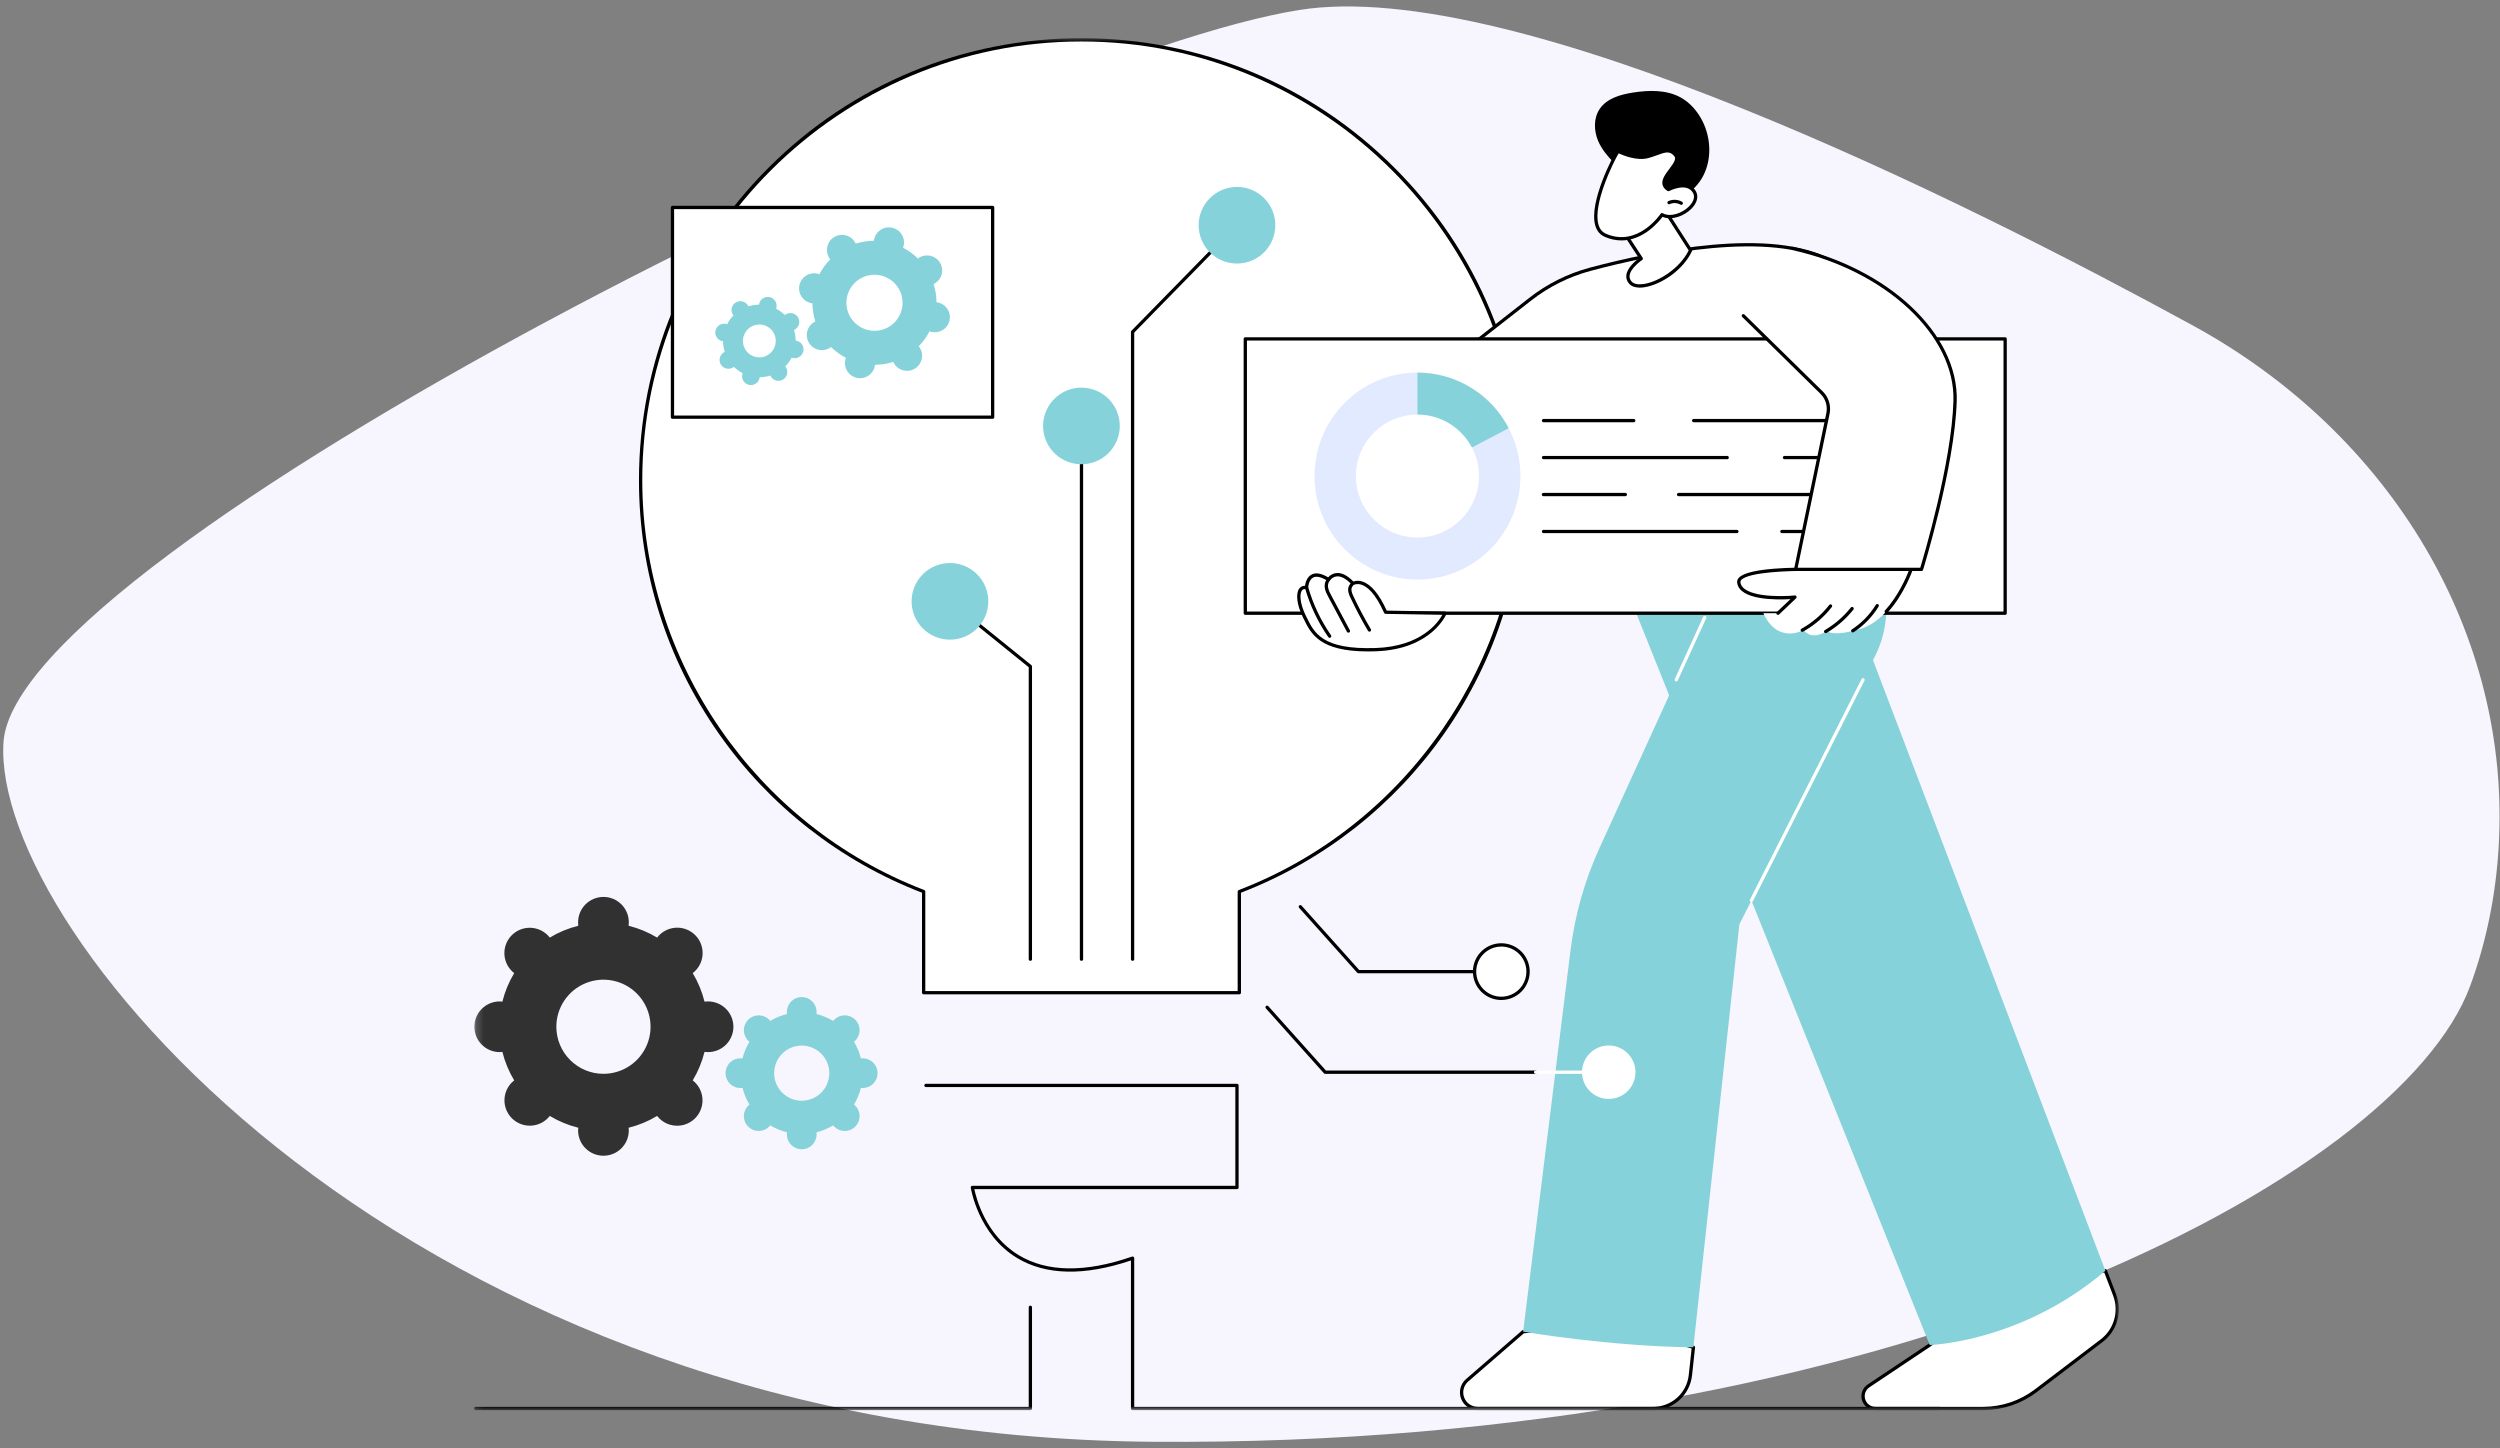 <svg width="328" height="190" viewBox="0 0 328 190" fill="none" xmlns="http://www.w3.org/2000/svg">
<rect x="0" y="0" width="328" height="190" fill="#808080" stroke="none"/>
<path d="M327.826 111.067C329.47 83.244 313.776 56.954 287.716 42.713C258.174 26.564 198.808 -3.221 170.454 1.311C131.837 7.481 2.136 72.286 0.459 97.357C-1.218 122.428 53.766 188.388 151.145 189.16C248.525 189.932 314.845 154.444 324.08 129.374C326.224 123.553 327.458 117.374 327.83 111.072L327.826 111.067Z" fill="#F7F5FD"/>
<mask id="mask0_17_142" style="mask-type:luminance" maskUnits="userSpaceOnUse" x="62" y="5" width="216" height="181">
<path d="M278 5.01H62.179V185.01H278V5.01Z" fill="white"/>
</mask>
<g mask="url(#mask0_17_142)">
<path d="M199.732 63.015C199.732 31.099 173.84 5.226 141.891 5.226C109.942 5.226 84.05 31.095 84.05 63.015C84.05 87.638 99.471 108.654 121.184 116.974V130.24H162.598V116.974C184.312 108.65 199.732 87.638 199.732 63.015Z" fill="white"/>
<path d="M162.598 130.455H121.184C121.127 130.455 121.072 130.432 121.031 130.392C120.991 130.351 120.968 130.297 120.967 130.24V117.122C110.194 112.967 100.907 105.693 94.297 96.231C87.452 86.465 83.833 74.979 83.833 63.015C83.833 47.521 89.873 32.955 100.838 21.999C111.804 11.042 126.383 5.01 141.891 5.01C157.399 5.01 171.978 11.043 182.944 21.999C193.911 32.954 199.951 47.521 199.951 63.015C199.951 74.979 196.333 86.465 189.487 96.231C182.878 105.693 173.591 112.968 162.817 117.122V130.24C162.817 130.268 162.811 130.297 162.8 130.323C162.789 130.349 162.773 130.373 162.753 130.393C162.732 130.413 162.708 130.429 162.681 130.439C162.654 130.45 162.626 130.455 162.598 130.455ZM121.4 130.026H162.381V116.974C162.382 116.931 162.396 116.889 162.42 116.854C162.445 116.819 162.48 116.792 162.52 116.777C184.647 108.294 199.515 86.691 199.515 63.02C199.515 31.272 173.666 5.442 141.891 5.442C110.116 5.442 84.266 31.272 84.266 63.015C84.266 86.685 99.132 108.289 121.262 116.772C121.302 116.787 121.336 116.814 121.361 116.849C121.386 116.884 121.4 116.926 121.4 116.969V130.026Z" fill="black"/>
<path d="M141.89 126.063C141.833 126.063 141.778 126.04 141.737 126C141.697 125.959 141.674 125.904 141.674 125.847V57.056C141.674 56.999 141.697 56.944 141.737 56.903C141.778 56.862 141.833 56.84 141.89 56.84C141.948 56.84 142.003 56.862 142.043 56.903C142.084 56.944 142.107 56.999 142.107 57.056V125.847C142.107 125.875 142.102 125.903 142.091 125.93C142.08 125.956 142.064 125.98 142.044 126C142.024 126.02 142 126.036 141.973 126.047C141.947 126.058 141.919 126.063 141.89 126.063Z" fill="black"/>
<path d="M146.781 57.039C147.419 54.337 145.744 51.63 143.04 50.993C140.336 50.355 137.627 52.029 136.988 54.73C136.35 57.432 138.025 60.139 140.729 60.777C143.433 61.414 146.142 59.741 146.781 57.039Z" fill="#86D2DA"/>
<path d="M135.185 126.063C135.128 126.063 135.072 126.04 135.032 126C134.991 125.959 134.968 125.904 134.968 125.847V87.541L124.493 79.082C124.47 79.065 124.45 79.043 124.435 79.018C124.42 78.993 124.41 78.965 124.406 78.936C124.402 78.907 124.405 78.877 124.413 78.849C124.421 78.821 124.434 78.794 124.453 78.772C124.471 78.749 124.494 78.73 124.52 78.716C124.545 78.702 124.574 78.694 124.603 78.692C124.632 78.689 124.662 78.693 124.69 78.702C124.718 78.711 124.743 78.726 124.765 78.746L135.321 87.272C135.346 87.292 135.366 87.318 135.38 87.347C135.394 87.376 135.401 87.408 135.401 87.44V125.849C135.401 125.877 135.396 125.905 135.385 125.931C135.374 125.957 135.358 125.981 135.338 126.001C135.318 126.021 135.294 126.036 135.268 126.047C135.241 126.058 135.213 126.063 135.185 126.063Z" fill="black"/>
<path d="M148.596 126.063C148.567 126.063 148.539 126.058 148.513 126.047C148.487 126.036 148.462 126.02 148.442 126C148.422 125.98 148.406 125.956 148.396 125.93C148.385 125.903 148.379 125.875 148.379 125.847V43.549C148.379 43.521 148.384 43.493 148.395 43.468C148.406 43.441 148.421 43.418 148.441 43.398L162.137 29.403C162.157 29.381 162.181 29.362 162.207 29.349C162.234 29.337 162.263 29.329 162.293 29.328C162.322 29.327 162.351 29.332 162.379 29.342C162.407 29.353 162.432 29.369 162.453 29.39C162.474 29.411 162.491 29.435 162.502 29.462C162.513 29.49 162.519 29.519 162.518 29.549C162.518 29.578 162.511 29.608 162.499 29.634C162.486 29.661 162.469 29.685 162.447 29.705L148.812 43.637V125.847C148.812 125.904 148.79 125.959 148.749 126C148.709 126.04 148.653 126.063 148.596 126.063Z" fill="black"/>
<path d="M126.092 83.707C128.751 82.903 130.254 80.097 129.448 77.44C128.643 74.783 125.834 73.282 123.175 74.086C120.517 74.891 119.014 77.697 119.819 80.354C120.624 83.01 123.433 84.512 126.092 83.707Z" fill="#86D2DA"/>
<path d="M162.292 34.578C165.071 34.578 167.323 32.327 167.323 29.551C167.323 26.776 165.071 24.525 162.292 24.525C159.514 24.525 157.262 26.776 157.262 29.551C157.262 32.327 159.514 34.578 162.292 34.578Z" fill="#86D2DA"/>
<path d="M276.226 166.724C262.664 168.374 253.178 176.467 253.178 176.467L245.151 181.831C243.82 182.716 244.45 184.794 246.051 184.794H260.202C262.691 184.794 265.112 183.979 267.093 182.473L275.757 175.889C276.645 175.214 277.291 174.269 277.598 173.197C277.905 172.124 277.856 170.981 277.459 169.939L276.226 166.724Z" fill="white"/>
<path d="M260.202 185.01H246.051C245.657 185.01 245.273 184.883 244.957 184.649C244.641 184.415 244.408 184.085 244.294 183.708C244.18 183.332 244.189 182.929 244.322 182.558C244.454 182.188 244.703 181.869 245.03 181.651L253.049 176.294C253.414 175.987 262.925 168.124 276.2 166.509C276.248 166.503 276.297 166.513 276.338 166.538C276.38 166.563 276.411 166.601 276.428 166.647L277.652 169.861C278.06 170.947 278.107 172.136 277.789 173.251C277.469 174.367 276.8 175.351 275.88 176.058L267.219 182.649C265.199 184.177 262.736 185.006 260.202 185.01ZM276.085 166.959C262.831 168.632 253.414 176.551 253.32 176.631L253.3 176.647L245.272 182.011C245.022 182.178 244.832 182.421 244.731 182.704C244.63 182.987 244.623 183.295 244.71 183.582C244.798 183.87 244.975 184.122 245.217 184.301C245.458 184.48 245.751 184.577 246.052 184.577H260.202C262.642 184.572 265.014 183.773 266.958 182.3L275.622 175.716C276.47 175.066 277.086 174.16 277.38 173.133C277.674 172.106 277.629 171.012 277.253 170.012L276.085 166.959Z" fill="black"/>
<path d="M239.765 70.925L214.267 79.439L253.18 176.467C253.18 176.467 265.185 176.131 276.227 166.724L239.765 70.925Z" fill="#86D2DA"/>
<path d="M192.488 181.092C191.011 182.371 191.917 184.793 193.866 184.793H216.895C218.105 184.793 219.272 184.347 220.172 183.54C221.072 182.732 221.643 181.622 221.773 180.42L222.167 176.767C211.132 173.38 199.833 174.719 199.833 174.719L192.488 181.092Z" fill="white"/>
<path d="M216.9 185.01H193.871C193.397 185.01 192.934 184.865 192.543 184.595C192.154 184.325 191.856 183.942 191.69 183.498C191.524 183.054 191.498 182.57 191.615 182.111C191.732 181.652 191.987 181.239 192.346 180.929L199.699 174.555C199.732 174.527 199.773 174.509 199.816 174.504C199.93 174.49 211.287 173.198 222.239 176.56C222.287 176.575 222.328 176.605 222.356 176.647C222.384 176.69 222.396 176.74 222.391 176.79L221.997 180.443C221.862 181.699 221.266 182.86 220.325 183.703C219.384 184.546 218.164 185.012 216.9 185.01ZM199.933 174.927L192.629 181.255C192.338 181.508 192.131 181.844 192.036 182.218C191.94 182.591 191.962 182.985 192.097 183.346C192.232 183.708 192.474 184.019 192.791 184.239C193.108 184.459 193.485 184.577 193.871 184.577H216.9C218.057 184.578 219.174 184.152 220.035 183.38C220.896 182.609 221.44 181.546 221.564 180.397L221.941 176.922C211.559 173.783 200.868 174.827 199.933 174.927Z" fill="black"/>
<path d="M246.018 86.052C247.386 83.344 247.802 80.256 247.199 77.283L246.313 72.905L226.229 75.364L209.841 111.285C207.908 115.52 206.633 120.026 206.058 124.646L199.834 174.72C199.834 174.72 211.09 176.647 222.168 176.768L228.206 121.272L246.018 86.052Z" fill="#86D2DA"/>
<path d="M229.787 118.359C229.75 118.359 229.713 118.35 229.68 118.332C229.648 118.314 229.62 118.288 229.6 118.257C229.58 118.225 229.569 118.189 229.567 118.151C229.566 118.114 229.574 118.077 229.59 118.044L244.232 89.095C244.258 89.044 244.303 89.005 244.358 88.987C244.413 88.969 244.472 88.974 244.524 89C244.575 89.027 244.614 89.072 244.632 89.126C244.649 89.181 244.645 89.241 244.619 89.292L229.978 118.24C229.96 118.275 229.933 118.305 229.899 118.326C229.865 118.347 229.827 118.358 229.787 118.359Z" fill="white"/>
<path d="M219.926 89.41C219.896 89.41 219.865 89.403 219.837 89.39C219.811 89.379 219.788 89.362 219.768 89.341C219.749 89.32 219.733 89.296 219.724 89.269C219.714 89.242 219.709 89.214 219.71 89.185C219.711 89.157 219.718 89.129 219.729 89.103L223.459 80.929C223.47 80.902 223.486 80.877 223.506 80.857C223.527 80.836 223.552 80.819 223.579 80.809C223.606 80.797 223.636 80.792 223.665 80.793C223.694 80.793 223.723 80.8 223.75 80.812C223.777 80.824 223.801 80.842 223.82 80.863C223.84 80.885 223.855 80.911 223.865 80.938C223.874 80.966 223.878 80.995 223.876 81.025C223.874 81.054 223.866 81.082 223.853 81.109L220.123 89.283C220.106 89.321 220.078 89.353 220.044 89.376C220.009 89.398 219.968 89.41 219.926 89.41Z" fill="white"/>
<path d="M190.191 47.519L200.738 39.277C203.083 37.441 205.776 36.097 208.654 35.326C216.463 33.241 232.327 29.872 240.285 34.31L243.469 48.204L190.191 47.519Z" fill="white"/>
<path d="M243.471 48.42L190.191 47.731C190.147 47.731 190.103 47.717 190.067 47.69C190.03 47.664 190.003 47.627 189.989 47.585C189.975 47.542 189.974 47.496 189.987 47.454C189.999 47.41 190.025 47.373 190.06 47.345L200.609 39.102C202.976 37.245 205.695 35.888 208.602 35.113C217.084 32.85 232.492 29.709 240.396 34.117C240.422 34.131 240.445 34.151 240.464 34.175C240.482 34.2 240.495 34.228 240.502 34.257L243.685 48.151C243.692 48.183 243.692 48.216 243.685 48.248C243.678 48.279 243.663 48.309 243.643 48.335C243.623 48.36 243.597 48.381 243.568 48.394C243.539 48.409 243.507 48.416 243.474 48.416L243.471 48.42ZM190.81 47.311L243.198 47.983L240.098 34.452C232.301 30.188 217.098 33.296 208.711 35.534C205.86 36.294 203.194 37.625 200.873 39.446L190.81 47.311Z" fill="black"/>
<path d="M263.075 44.463H163.384V80.454H263.075V44.463Z" fill="white"/>
<path d="M263.074 80.669H163.384C163.355 80.67 163.327 80.664 163.301 80.653C163.274 80.642 163.25 80.626 163.23 80.606C163.21 80.586 163.194 80.562 163.183 80.536C163.172 80.51 163.167 80.481 163.167 80.453V44.463C163.167 44.405 163.19 44.35 163.23 44.31C163.271 44.269 163.326 44.247 163.384 44.247H263.074C263.131 44.247 263.186 44.269 263.227 44.31C263.268 44.35 263.29 44.405 263.29 44.463V80.452C263.29 80.481 263.285 80.509 263.274 80.535C263.263 80.562 263.247 80.586 263.227 80.606C263.207 80.626 263.183 80.642 263.157 80.653C263.131 80.664 263.102 80.67 263.074 80.669ZM163.6 80.237H262.86V44.679H163.6V80.237Z" fill="black"/>
<path d="M185.971 62.458V48.879C178.511 48.879 172.464 54.958 172.464 62.458C172.464 69.958 178.511 76.038 185.971 76.038C193.432 76.038 199.479 69.958 199.479 62.458C199.483 60.271 198.958 58.116 197.949 56.176L185.971 62.458Z" fill="white"/>
<path d="M197.946 56.176L185.971 48.879C178.511 48.879 172.464 54.958 172.464 62.458C172.464 69.958 178.511 76.038 185.971 76.038C193.432 76.038 199.479 69.958 199.479 62.458C199.482 60.271 198.955 58.116 197.946 56.176Z" fill="#E2EAFF"/>
<path d="M197.946 56.176C196.811 53.98 195.094 52.138 192.982 50.851C190.87 49.564 188.446 48.882 185.972 48.878V62.458L197.946 56.176Z" fill="#86D2DA"/>
<path d="M185.968 70.524C190.427 70.524 194.041 66.912 194.041 62.458C194.041 58.004 190.427 54.393 185.968 54.393C181.51 54.393 177.895 58.004 177.895 62.458C177.895 66.912 181.51 70.524 185.968 70.524Z" fill="white"/>
<path d="M247.333 55.4H222.211C222.154 55.4 222.099 55.377 222.058 55.337C222.018 55.296 221.995 55.241 221.995 55.184C221.995 55.126 222.018 55.071 222.058 55.031C222.099 54.99 222.154 54.967 222.211 54.967H247.333C247.39 54.967 247.445 54.99 247.486 55.031C247.526 55.071 247.55 55.126 247.55 55.184C247.55 55.241 247.526 55.296 247.486 55.337C247.445 55.377 247.39 55.4 247.333 55.4Z" fill="black"/>
<path d="M214.345 55.4H202.511C202.453 55.4 202.398 55.377 202.357 55.336C202.317 55.296 202.294 55.24 202.294 55.184C202.294 55.126 202.317 55.071 202.357 55.031C202.398 54.989 202.453 54.967 202.511 54.967H214.346C214.404 54.967 214.458 54.989 214.499 55.031C214.54 55.071 214.563 55.126 214.563 55.184C214.563 55.24 214.54 55.296 214.499 55.336C214.458 55.377 214.404 55.4 214.346 55.4H214.345Z" fill="black"/>
<path d="M247.333 60.25H234.125C234.067 60.25 234.013 60.227 233.972 60.187C233.931 60.146 233.908 60.091 233.908 60.034C233.908 59.976 233.931 59.921 233.972 59.881C234.013 59.84 234.067 59.817 234.125 59.817H247.333C247.39 59.817 247.445 59.84 247.486 59.881C247.527 59.921 247.549 59.976 247.549 60.034C247.549 60.091 247.527 60.146 247.486 60.187C247.445 60.227 247.39 60.25 247.333 60.25Z" fill="black"/>
<path d="M226.606 60.25H202.511C202.453 60.25 202.398 60.227 202.357 60.187C202.317 60.146 202.294 60.091 202.294 60.034C202.294 59.976 202.317 59.921 202.357 59.881C202.398 59.84 202.453 59.817 202.511 59.817H226.607C226.664 59.817 226.72 59.84 226.76 59.881C226.801 59.921 226.824 59.976 226.824 60.034C226.824 60.091 226.801 60.146 226.76 60.187C226.72 60.227 226.664 60.25 226.607 60.25H226.606Z" fill="black"/>
<path d="M247.333 65.099H220.244C220.215 65.101 220.185 65.097 220.157 65.087C220.129 65.077 220.103 65.062 220.082 65.041C220.06 65.021 220.043 64.997 220.031 64.969C220.019 64.942 220.013 64.913 220.013 64.883C220.013 64.854 220.019 64.824 220.031 64.797C220.043 64.77 220.06 64.745 220.082 64.725C220.103 64.705 220.129 64.689 220.157 64.679C220.185 64.669 220.215 64.665 220.244 64.667H247.333C247.362 64.665 247.392 64.669 247.42 64.679C247.448 64.689 247.474 64.705 247.495 64.725C247.517 64.745 247.535 64.77 247.546 64.797C247.558 64.824 247.564 64.854 247.564 64.883C247.564 64.913 247.558 64.942 247.546 64.969C247.535 64.997 247.517 65.021 247.495 65.041C247.474 65.062 247.448 65.077 247.42 65.087C247.392 65.097 247.362 65.101 247.333 65.099Z" fill="black"/>
<path d="M213.229 65.099H202.511C202.481 65.101 202.452 65.097 202.424 65.087C202.395 65.077 202.37 65.062 202.348 65.041C202.326 65.021 202.309 64.997 202.297 64.969C202.286 64.942 202.279 64.913 202.279 64.883C202.279 64.854 202.286 64.824 202.297 64.797C202.309 64.77 202.326 64.745 202.348 64.725C202.37 64.705 202.395 64.689 202.424 64.679C202.452 64.669 202.481 64.665 202.511 64.667H213.23C213.259 64.665 213.289 64.669 213.317 64.679C213.345 64.689 213.371 64.705 213.392 64.725C213.414 64.745 213.432 64.77 213.443 64.797C213.455 64.824 213.461 64.854 213.461 64.883C213.461 64.913 213.455 64.942 213.443 64.969C213.432 64.997 213.414 65.021 213.392 65.041C213.371 65.062 213.345 65.077 213.317 65.087C213.289 65.097 213.259 65.101 213.23 65.099H213.229Z" fill="black"/>
<path d="M247.333 69.949H233.788C233.731 69.949 233.675 69.927 233.635 69.886C233.594 69.846 233.571 69.79 233.571 69.733C233.571 69.676 233.594 69.62 233.635 69.58C233.675 69.539 233.731 69.516 233.788 69.516H247.333C247.39 69.516 247.445 69.539 247.486 69.58C247.526 69.62 247.549 69.676 247.549 69.733C247.549 69.79 247.526 69.846 247.486 69.886C247.445 69.927 247.39 69.949 247.333 69.949Z" fill="black"/>
<path d="M227.879 69.95H202.511C202.453 69.95 202.398 69.927 202.357 69.886C202.317 69.846 202.294 69.79 202.294 69.733C202.294 69.676 202.317 69.621 202.357 69.58C202.398 69.539 202.453 69.517 202.511 69.517H227.88C227.937 69.517 227.993 69.539 228.033 69.58C228.074 69.621 228.096 69.676 228.096 69.733C228.096 69.79 228.074 69.846 228.033 69.886C227.993 69.927 227.937 69.95 227.88 69.95H227.879Z" fill="black"/>
<path d="M189.578 80.452C189.578 80.452 187.797 84.997 180.466 85.239C173.134 85.479 172.167 83.008 171.113 80.837C170.058 78.666 170.208 76.828 171.415 77.099C171.415 77.099 171.506 74.252 174.311 76.037C174.311 76.037 175.394 74.296 177.51 76.557C177.51 76.557 179.561 75.293 181.795 80.326L189.578 80.452Z" fill="white"/>
<path d="M179.51 85.469C173.111 85.469 171.998 83.167 171.01 81.124L170.912 80.927C170.139 79.338 169.966 77.835 170.48 77.19C170.567 77.08 170.679 76.992 170.807 76.934C170.935 76.876 171.075 76.849 171.215 76.856C171.27 76.47 171.455 75.713 172.077 75.381C172.626 75.091 173.357 75.215 174.254 75.748C174.531 75.43 174.918 75.229 175.337 75.184C176.026 75.115 176.775 75.489 177.559 76.293C177.936 76.163 178.345 76.163 178.722 76.293C179.867 76.647 180.948 77.932 181.934 80.112L189.581 80.237C189.616 80.238 189.65 80.247 189.681 80.264C189.712 80.281 189.738 80.305 189.757 80.335C189.776 80.363 189.788 80.396 189.793 80.431C189.797 80.465 189.792 80.5 189.78 80.532C189.761 80.579 187.862 85.213 180.472 85.45C180.139 85.469 179.818 85.469 179.51 85.469ZM171.187 77.286C171.117 77.283 171.048 77.297 170.984 77.327C170.921 77.357 170.866 77.402 170.823 77.457C170.48 77.89 170.536 79.157 171.305 80.74L171.404 80.937C172.43 83.058 173.491 85.247 180.461 85.021C186.49 84.824 188.696 81.648 189.237 80.663L181.793 80.541C181.752 80.54 181.711 80.528 181.676 80.505C181.641 80.483 181.613 80.45 181.596 80.412C180.415 77.75 179.313 76.926 178.595 76.704C178.005 76.521 177.627 76.737 177.623 76.739C177.58 76.765 177.53 76.776 177.48 76.769C177.431 76.763 177.385 76.739 177.351 76.703C176.638 75.939 175.959 75.568 175.382 75.621C175.204 75.641 175.032 75.699 174.879 75.791C174.724 75.883 174.592 76.007 174.49 76.155C174.46 76.202 174.411 76.236 174.357 76.248C174.301 76.261 174.243 76.252 174.195 76.223C173.374 75.701 172.718 75.544 172.285 75.77C171.67 76.095 171.631 77.098 171.631 77.109C171.63 77.141 171.622 77.172 171.607 77.2C171.593 77.228 171.572 77.253 171.546 77.272C171.521 77.292 171.493 77.305 171.462 77.313C171.431 77.319 171.398 77.319 171.368 77.313C171.308 77.297 171.248 77.29 171.187 77.289V77.286Z" fill="black"/>
<path d="M179.671 82.876C179.633 82.876 179.596 82.866 179.564 82.848C179.531 82.829 179.503 82.803 179.484 82.77C178.651 81.366 177.877 79.904 177.184 78.426C177.035 78.145 176.933 77.841 176.883 77.527C176.857 77.347 176.873 77.164 176.931 76.992C176.988 76.819 177.086 76.663 177.215 76.536C177.236 76.516 177.261 76.5 177.288 76.49C177.315 76.48 177.344 76.475 177.373 76.476C177.402 76.478 177.43 76.485 177.457 76.497C177.483 76.509 177.506 76.527 177.526 76.549C177.545 76.57 177.56 76.595 177.569 76.623C177.578 76.65 177.582 76.679 177.58 76.708C177.578 76.737 177.57 76.765 177.557 76.791C177.544 76.816 177.526 76.84 177.503 76.858C177.426 76.94 177.369 77.039 177.336 77.147C177.303 77.255 177.295 77.368 177.314 77.48C177.359 77.746 177.447 78.004 177.576 78.242C178.265 79.709 179.03 81.157 179.857 82.549C179.886 82.598 179.894 82.657 179.879 82.713C179.865 82.768 179.83 82.815 179.781 82.844C179.748 82.865 179.709 82.876 179.671 82.876Z" fill="black"/>
<path d="M176.914 83.01C176.873 83.01 176.834 83.001 176.799 82.981C176.765 82.96 176.736 82.931 176.717 82.895L174.279 78.325C174.097 77.982 173.909 77.629 173.829 77.227C173.731 76.748 173.829 76.293 174.09 75.979C174.128 75.937 174.18 75.911 174.235 75.907C174.291 75.903 174.347 75.92 174.39 75.956C174.433 75.992 174.461 76.043 174.467 76.098C174.474 76.154 174.458 76.21 174.424 76.254C174.25 76.465 174.186 76.797 174.255 77.139C174.324 77.482 174.494 77.803 174.661 78.117L177.1 82.687C177.113 82.712 177.122 82.74 177.125 82.768C177.128 82.797 177.125 82.826 177.116 82.853C177.108 82.881 177.095 82.906 177.076 82.928C177.058 82.95 177.036 82.968 177.01 82.982C176.981 82.999 176.948 83.008 176.914 83.01Z" fill="black"/>
<path d="M174.453 83.684C174.418 83.684 174.383 83.676 174.353 83.66C174.321 83.644 174.295 83.621 174.274 83.592C172.904 81.618 171.867 79.432 171.208 77.122C171.2 77.094 171.197 77.066 171.2 77.038C171.204 77.009 171.213 76.982 171.226 76.957C171.24 76.932 171.259 76.91 171.281 76.893C171.303 76.875 171.329 76.862 171.357 76.854C171.412 76.839 171.471 76.846 171.521 76.874C171.571 76.902 171.608 76.948 171.624 77.003C172.271 79.267 173.287 81.41 174.63 83.345C174.663 83.392 174.675 83.45 174.665 83.507C174.655 83.563 174.623 83.613 174.576 83.646C174.54 83.671 174.497 83.684 174.453 83.684Z" fill="black"/>
<path d="M250.741 74.692C250.741 74.692 248.28 81.807 243.471 82.659C243.471 82.659 240.797 83.527 239.651 82.792C239.651 82.792 237.823 84.158 236.615 82.659C236.615 82.659 233.268 84.604 231.349 80.452H233.27L235.5 78.343C235.5 78.343 228.474 79.032 228.128 76.424C227.879 74.556 237.111 74.691 237.111 74.691L250.741 74.692Z" fill="white"/>
<path d="M233.27 80.67C233.241 80.67 233.212 80.664 233.185 80.652C233.158 80.641 233.133 80.624 233.113 80.602C233.094 80.581 233.078 80.557 233.068 80.53C233.058 80.504 233.053 80.475 233.054 80.447C233.055 80.418 233.061 80.391 233.073 80.365C233.085 80.339 233.101 80.316 233.122 80.296L234.91 78.606C233.147 78.71 228.224 78.786 227.914 76.454C227.9 76.338 227.912 76.22 227.949 76.109C227.986 75.997 228.047 75.895 228.127 75.811C229.382 74.401 236.327 74.464 237.115 74.477H250.741C250.776 74.477 250.81 74.485 250.841 74.501C250.871 74.517 250.898 74.539 250.918 74.567C250.938 74.596 250.951 74.628 250.956 74.662C250.961 74.697 250.957 74.731 250.945 74.764C250.9 74.896 249.806 78.019 247.631 80.389C247.591 80.43 247.537 80.456 247.48 80.458C247.422 80.46 247.365 80.439 247.324 80.4C247.281 80.361 247.256 80.307 247.254 80.249C247.252 80.192 247.272 80.135 247.311 80.094C249.05 78.199 250.104 75.737 250.428 74.907H237.111C235.022 74.877 229.402 75.029 228.448 76.097C228.408 76.135 228.378 76.18 228.359 76.232C228.341 76.283 228.334 76.338 228.341 76.392C228.602 78.359 233.581 78.31 235.477 78.124C235.522 78.12 235.567 78.13 235.605 78.153C235.645 78.175 235.675 78.209 235.694 78.25C235.713 78.291 235.719 78.337 235.71 78.382C235.702 78.426 235.679 78.466 235.646 78.497L233.424 80.611C233.383 80.65 233.328 80.671 233.27 80.67Z" fill="black"/>
<path d="M236.456 82.895C236.408 82.895 236.361 82.879 236.323 82.85C236.284 82.821 236.257 82.779 236.245 82.732C236.233 82.686 236.237 82.636 236.256 82.592C236.275 82.548 236.308 82.512 236.351 82.488C237.764 81.708 239.003 80.648 239.993 79.374C240.029 79.329 240.081 79.3 240.138 79.292C240.195 79.285 240.252 79.301 240.298 79.336C240.32 79.353 240.339 79.375 240.353 79.399C240.367 79.424 240.376 79.451 240.38 79.48C240.383 79.508 240.382 79.536 240.374 79.563C240.366 79.591 240.353 79.616 240.336 79.639C239.311 80.96 238.028 82.058 236.564 82.868C236.531 82.886 236.494 82.895 236.456 82.895Z" fill="black"/>
<path d="M239.528 83.067C239.481 83.067 239.434 83.052 239.397 83.023C239.359 82.994 239.332 82.954 239.32 82.908C239.307 82.863 239.31 82.814 239.328 82.771C239.345 82.726 239.377 82.689 239.417 82.665C240.725 81.899 241.88 80.899 242.825 79.714C242.842 79.691 242.864 79.672 242.889 79.657C242.914 79.643 242.942 79.633 242.97 79.629C242.999 79.626 243.028 79.628 243.057 79.635C243.085 79.644 243.11 79.657 243.133 79.675C243.156 79.693 243.175 79.715 243.189 79.741C243.202 79.766 243.211 79.794 243.214 79.823C243.217 79.852 243.213 79.881 243.205 79.909C243.197 79.936 243.182 79.962 243.164 79.984C242.186 81.211 240.991 82.248 239.637 83.042C239.604 83.06 239.566 83.069 239.528 83.067Z" fill="black"/>
<path d="M243.079 82.973C243.034 82.972 242.99 82.957 242.954 82.929C242.918 82.901 242.891 82.863 242.878 82.819C242.865 82.776 242.866 82.729 242.881 82.686C242.896 82.643 242.924 82.606 242.961 82.58C244.237 81.75 245.311 80.647 246.107 79.351C246.122 79.326 246.141 79.305 246.164 79.289C246.187 79.272 246.213 79.26 246.241 79.253C246.269 79.246 246.297 79.245 246.326 79.25C246.354 79.254 246.381 79.264 246.405 79.279C246.429 79.294 246.45 79.313 246.467 79.337C246.484 79.359 246.496 79.386 246.503 79.413C246.51 79.441 246.511 79.469 246.506 79.498C246.502 79.526 246.492 79.553 246.477 79.577C245.647 80.928 244.527 82.078 243.198 82.943C243.162 82.964 243.121 82.975 243.079 82.973Z" fill="black"/>
<path d="M235.59 74.702H252.098C252.098 74.702 256.245 61.348 256.505 52.616C256.766 43.885 247.573 35.314 235.121 32.584L228.722 41.422L238.997 51.508C239.355 51.859 239.619 52.295 239.765 52.774C239.911 53.254 239.934 53.762 239.832 54.253L235.59 74.702Z" fill="white"/>
<path d="M252.099 74.918H235.59C235.558 74.918 235.526 74.911 235.497 74.897C235.468 74.883 235.443 74.863 235.423 74.838C235.403 74.813 235.388 74.784 235.38 74.752C235.373 74.721 235.372 74.689 235.378 74.657L239.612 54.209C239.707 53.754 239.686 53.282 239.551 52.836C239.415 52.391 239.17 51.987 238.837 51.662L228.568 41.576C228.529 41.535 228.507 41.481 228.507 41.425C228.507 41.368 228.53 41.314 228.569 41.274C228.608 41.234 228.662 41.21 228.719 41.209C228.775 41.208 228.83 41.229 228.871 41.267L239.146 51.354C239.531 51.73 239.815 52.197 239.971 52.711C240.128 53.225 240.152 53.771 240.042 54.297L235.857 74.485H251.939C252.395 72.979 256.047 60.715 256.29 52.609C256.547 44.021 247.43 35.503 235.075 32.795C235.048 32.789 235.021 32.778 234.998 32.761C234.975 32.745 234.954 32.724 234.939 32.7C234.924 32.677 234.913 32.65 234.908 32.622C234.903 32.594 234.904 32.565 234.91 32.538C234.916 32.51 234.927 32.483 234.944 32.46C234.96 32.437 234.981 32.417 235.004 32.402C235.028 32.386 235.055 32.376 235.083 32.37C235.111 32.366 235.14 32.366 235.168 32.372C247.719 35.126 256.986 43.829 256.723 52.622C256.464 61.283 252.347 74.632 252.306 74.766C252.292 74.81 252.265 74.848 252.227 74.876C252.19 74.903 252.145 74.918 252.099 74.918Z" fill="black"/>
<path d="M209.674 18.485C209.105 17.14 209.063 15.498 209.884 14.288C210.821 12.906 212.601 12.399 214.252 12.144C216.361 11.815 218.635 11.759 220.503 12.789C221.761 13.482 222.732 14.625 223.373 15.909C224.475 18.118 224.598 20.85 223.472 23.045C222.345 25.241 219.903 26.765 217.439 26.586C215.547 26.446 213.756 25.22 212.929 23.515C212.454 22.532 212.428 22.026 211.649 21.24C210.869 20.454 210.118 19.532 209.674 18.485Z" fill="black"/>
<path d="M212.507 29.593C212.611 29.802 215.335 33.932 215.335 33.932C215.335 33.932 212.658 35.702 213.921 37.095C215.183 38.488 220.183 36.328 221.802 32.839L217.79 26.595L212.507 29.593Z" fill="white"/>
<path d="M215.137 37.739C214.529 37.739 214.054 37.57 213.759 37.241C213.613 37.09 213.502 36.908 213.436 36.709C213.37 36.511 213.349 36.299 213.375 36.091C213.499 35.107 214.6 34.2 215.038 33.877C214.474 33.022 212.409 29.885 212.311 29.689C212.286 29.64 212.281 29.583 212.297 29.53C212.313 29.477 212.35 29.433 212.398 29.405L217.681 26.407C217.729 26.38 217.786 26.372 217.84 26.385C217.894 26.398 217.941 26.432 217.971 26.478L221.983 32.722C222.003 32.753 222.015 32.788 222.017 32.824C222.02 32.86 222.013 32.897 221.997 32.93C220.807 35.494 217.882 37.363 215.741 37.689C215.541 37.721 215.34 37.737 215.137 37.739ZM212.806 29.673C213.2 30.299 214.572 32.384 215.515 33.815C215.546 33.862 215.556 33.919 215.544 33.975C215.533 34.03 215.501 34.078 215.454 34.11C215.439 34.12 213.932 35.131 213.806 36.142C213.788 36.288 213.802 36.437 213.85 36.576C213.897 36.715 213.976 36.842 214.08 36.947C214.366 37.261 214.933 37.371 215.676 37.258C217.631 36.963 220.407 35.198 221.555 32.852L217.715 26.882L212.806 29.673Z" fill="black"/>
<path d="M218.052 28.172C218.052 28.172 215.03 32.768 210.637 30.876C207.212 29.401 211.734 20.647 212.287 19.843C212.287 19.843 214.512 20.971 216.164 20.548C217.816 20.124 218.9 19.184 219.842 20.36C220.784 21.536 216.897 23.63 218.9 24.877C218.9 24.877 221.396 23.559 222.315 25.207C223.234 26.855 219.889 29.184 218.052 28.172Z" fill="white"/>
<path d="M212.743 31.546C211.988 31.541 211.242 31.381 210.551 31.075C209.929 30.807 209.508 30.306 209.3 29.587C208.405 26.48 211.771 20.208 212.108 19.719C212.138 19.676 212.182 19.645 212.233 19.632C212.284 19.619 212.338 19.626 212.385 19.649C212.406 19.66 214.558 20.731 216.111 20.338C216.505 20.231 216.893 20.103 217.274 19.954C218.316 19.567 219.217 19.233 220.011 20.224C220.531 20.873 219.939 21.664 219.365 22.428C218.918 23.024 218.456 23.64 218.546 24.12C218.581 24.308 218.702 24.474 218.915 24.628C219.883 24.155 221.728 23.711 222.504 25.101C222.883 25.781 222.663 26.635 221.913 27.386C220.961 28.343 219.32 28.967 218.12 28.447C217.639 29.096 215.627 31.546 212.743 31.546ZM212.366 20.12C211.628 21.342 208.958 26.835 209.717 29.464C209.889 30.061 210.218 30.457 210.723 30.675C214.9 32.474 217.842 28.095 217.871 28.051C217.901 28.005 217.947 27.972 218 27.959C218.053 27.946 218.109 27.953 218.157 27.98C219.175 28.54 220.74 27.948 221.603 27.078C221.892 26.783 222.524 26.031 222.121 25.307C221.315 23.862 219.019 25.052 218.996 25.063C218.963 25.081 218.925 25.09 218.887 25.088C218.849 25.087 218.812 25.076 218.78 25.056C218.402 24.82 218.178 24.531 218.115 24.195C217.99 23.527 218.509 22.834 219.013 22.165C219.596 21.386 219.957 20.85 219.668 20.492C219.095 19.777 218.534 19.944 217.419 20.358C217.025 20.51 216.622 20.642 216.213 20.751C214.765 21.131 212.939 20.382 212.366 20.12Z" fill="black"/>
<path d="M220.579 26.878C220.541 26.879 220.503 26.868 220.47 26.849C220.259 26.727 220.021 26.657 219.777 26.645C219.533 26.634 219.29 26.68 219.068 26.781C219.042 26.793 219.014 26.799 218.986 26.801C218.957 26.802 218.929 26.797 218.902 26.788C218.875 26.778 218.851 26.763 218.83 26.744C218.809 26.724 218.792 26.701 218.78 26.675C218.768 26.649 218.762 26.621 218.76 26.593C218.759 26.564 218.764 26.536 218.774 26.509C218.783 26.483 218.798 26.458 218.818 26.437C218.837 26.416 218.86 26.399 218.886 26.387C219.172 26.258 219.485 26.198 219.799 26.213C220.112 26.228 220.417 26.318 220.689 26.475C220.73 26.499 220.762 26.536 220.779 26.58C220.797 26.624 220.8 26.672 220.787 26.718C220.775 26.764 220.748 26.804 220.71 26.833C220.673 26.861 220.626 26.877 220.579 26.877V26.878Z" fill="black"/>
<path d="M130.233 27.216H88.228V54.733H130.233V27.216Z" fill="white"/>
<path d="M130.234 54.95H88.227C88.199 54.95 88.171 54.944 88.144 54.933C88.118 54.922 88.094 54.906 88.074 54.886C88.054 54.866 88.038 54.842 88.027 54.816C88.016 54.789 88.011 54.761 88.011 54.733V27.216C88.011 27.158 88.034 27.103 88.075 27.063C88.115 27.022 88.17 27 88.227 26.999H130.234C130.291 27 130.346 27.022 130.386 27.063C130.427 27.103 130.45 27.158 130.45 27.216V54.733C130.45 54.761 130.445 54.789 130.434 54.816C130.423 54.842 130.407 54.866 130.387 54.886C130.367 54.906 130.343 54.922 130.316 54.933C130.29 54.944 130.262 54.95 130.234 54.95ZM88.444 54.517H130.017V27.436H88.444V54.517Z" fill="black"/>
<path d="M108.786 33.829C108.829 33.898 108.875 33.964 108.925 34.026C108.357 34.602 107.879 35.26 107.507 35.978C107.431 35.95 107.354 35.926 107.276 35.906C107.023 35.845 106.76 35.835 106.504 35.876C106.246 35.917 106 36.008 105.778 36.144C105.556 36.28 105.363 36.458 105.211 36.669C105.058 36.88 104.948 37.118 104.888 37.371C104.827 37.624 104.817 37.886 104.858 38.143C104.899 38.4 104.99 38.646 105.126 38.868C105.262 39.089 105.44 39.282 105.651 39.435C105.862 39.588 106.101 39.697 106.354 39.758C106.432 39.776 106.511 39.79 106.591 39.798C106.598 40.606 106.726 41.408 106.971 42.178C106.898 42.212 106.826 42.249 106.757 42.29C106.321 42.571 106.011 43.011 105.896 43.516C105.781 44.021 105.868 44.552 106.139 44.994C106.411 45.436 106.845 45.754 107.348 45.879C107.851 46.005 108.384 45.928 108.832 45.666C108.9 45.623 108.966 45.577 109.029 45.526C109.605 46.093 110.263 46.571 110.981 46.942C110.953 47.017 110.929 47.094 110.91 47.172C110.847 47.435 110.838 47.708 110.884 47.974C110.93 48.24 111.031 48.494 111.179 48.721C111.327 48.947 111.52 49.14 111.745 49.288C111.971 49.437 112.225 49.538 112.492 49.585C112.758 49.633 113.031 49.625 113.294 49.562C113.557 49.5 113.805 49.384 114.022 49.223C114.238 49.061 114.42 48.857 114.555 48.623C114.69 48.388 114.775 48.129 114.805 47.86C115.614 47.854 116.417 47.726 117.188 47.482C117.221 47.555 117.258 47.626 117.3 47.695C117.435 47.919 117.613 48.114 117.824 48.27C118.035 48.425 118.274 48.537 118.529 48.599C118.783 48.661 119.048 48.672 119.306 48.632C119.565 48.592 119.813 48.5 120.036 48.363C120.26 48.227 120.454 48.047 120.607 47.835C120.76 47.622 120.87 47.382 120.929 47.127C120.989 46.872 120.998 46.608 120.954 46.349C120.912 46.091 120.818 45.844 120.678 45.623C120.636 45.555 120.59 45.489 120.539 45.426C121.106 44.848 121.583 44.188 121.955 43.469C122.03 43.497 122.107 43.521 122.185 43.541C122.697 43.663 123.236 43.577 123.684 43.302C124.132 43.028 124.452 42.586 124.575 42.075C124.697 41.565 124.611 41.026 124.336 40.579C124.061 40.131 123.619 39.811 123.108 39.689C123.029 39.67 122.95 39.657 122.87 39.649C122.863 38.84 122.736 38.038 122.491 37.268C122.564 37.234 122.635 37.197 122.704 37.156C123.141 36.876 123.45 36.436 123.566 35.931C123.681 35.425 123.594 34.894 123.323 34.453C123.051 34.011 122.617 33.693 122.114 33.568C121.61 33.442 121.077 33.518 120.63 33.78C120.562 33.823 120.496 33.87 120.433 33.92C119.857 33.353 119.199 32.876 118.481 32.505C118.509 32.429 118.533 32.353 118.552 32.274C118.615 32.012 118.624 31.739 118.578 31.473C118.531 31.206 118.431 30.952 118.283 30.726C118.135 30.5 117.942 30.307 117.716 30.158C117.49 30.009 117.237 29.908 116.97 29.861C116.704 29.814 116.431 29.822 116.168 29.884C115.904 29.947 115.657 30.062 115.44 30.224C115.223 30.385 115.042 30.589 114.907 30.824C114.772 31.058 114.687 31.317 114.656 31.586C113.847 31.593 113.044 31.721 112.274 31.964C112.24 31.892 112.203 31.821 112.161 31.752C112.025 31.531 111.846 31.338 111.635 31.186C111.424 31.034 111.185 30.924 110.932 30.864C110.679 30.804 110.416 30.794 110.159 30.835C109.902 30.877 109.656 30.968 109.434 31.105C109.213 31.241 109.02 31.42 108.867 31.631C108.715 31.841 108.606 32.08 108.546 32.333C108.485 32.586 108.476 32.848 108.517 33.105C108.559 33.362 108.65 33.608 108.786 33.829ZM117.871 37.798C118.251 38.418 118.44 39.137 118.412 39.864C118.384 40.591 118.141 41.293 117.714 41.882C117.286 42.471 116.694 42.92 116.011 43.172C115.328 43.424 114.585 43.469 113.877 43.3C113.169 43.131 112.527 42.755 112.032 42.222C111.538 41.688 111.213 41.019 111.098 40.301C110.984 39.583 111.085 38.847 111.39 38.185C111.694 37.525 112.188 36.969 112.808 36.589C113.64 36.079 114.64 35.921 115.588 36.148C116.537 36.375 117.357 36.969 117.867 37.799L117.871 37.798Z" fill="#86D2DA"/>
<path d="M96.145 41.279C96.17 41.319 96.197 41.358 96.227 41.394C95.895 41.732 95.615 42.117 95.397 42.537C95.353 42.52 95.309 42.507 95.263 42.496C94.965 42.429 94.653 42.481 94.394 42.643C94.135 42.804 93.95 43.06 93.879 43.357C93.808 43.653 93.856 43.966 94.014 44.227C94.172 44.488 94.427 44.676 94.723 44.751C94.768 44.762 94.815 44.77 94.862 44.775C94.866 45.248 94.941 45.718 95.084 46.169C95.041 46.188 94.999 46.21 94.959 46.234C94.829 46.314 94.716 46.419 94.627 46.542C94.537 46.665 94.473 46.805 94.437 46.953C94.402 47.101 94.396 47.255 94.42 47.405C94.444 47.556 94.497 47.7 94.577 47.83C94.657 47.96 94.761 48.072 94.885 48.162C95.008 48.251 95.148 48.316 95.296 48.351C95.445 48.387 95.599 48.392 95.749 48.368C95.899 48.344 96.044 48.291 96.174 48.212C96.214 48.186 96.252 48.158 96.289 48.13C96.627 48.462 97.012 48.741 97.433 48.958C97.416 49.002 97.402 49.047 97.391 49.093C97.319 49.392 97.369 49.707 97.53 49.97C97.691 50.232 97.95 50.419 98.25 50.491C98.549 50.563 98.865 50.512 99.127 50.352C99.39 50.191 99.578 49.932 99.649 49.633C99.66 49.587 99.668 49.54 99.673 49.493C100.146 49.49 100.616 49.415 101.068 49.272C101.087 49.315 101.109 49.356 101.134 49.397C101.212 49.529 101.316 49.644 101.44 49.736C101.564 49.828 101.704 49.894 101.853 49.931C102.003 49.968 102.158 49.975 102.31 49.951C102.462 49.928 102.608 49.873 102.739 49.793C102.871 49.713 102.985 49.607 103.075 49.482C103.164 49.357 103.228 49.216 103.263 49.066C103.298 48.916 103.302 48.761 103.276 48.609C103.25 48.458 103.194 48.313 103.112 48.183C103.087 48.143 103.06 48.104 103.03 48.068C103.362 47.73 103.642 47.345 103.86 46.925C103.904 46.942 103.949 46.956 103.995 46.967C104.143 47.003 104.297 47.009 104.447 46.985C104.598 46.961 104.742 46.907 104.872 46.827C105.002 46.748 105.115 46.643 105.204 46.52C105.294 46.397 105.358 46.257 105.394 46.108C105.429 45.961 105.435 45.807 105.411 45.656C105.387 45.506 105.334 45.362 105.254 45.232C105.174 45.102 105.069 44.989 104.946 44.9C104.822 44.81 104.682 44.746 104.534 44.711C104.488 44.701 104.442 44.693 104.395 44.687C104.392 44.214 104.317 43.744 104.173 43.294C104.216 43.274 104.258 43.252 104.298 43.228C104.43 43.149 104.546 43.045 104.638 42.922C104.73 42.798 104.796 42.658 104.833 42.508C104.87 42.359 104.876 42.204 104.853 42.052C104.829 41.9 104.775 41.754 104.695 41.623C104.614 41.492 104.508 41.378 104.384 41.289C104.258 41.199 104.117 41.135 103.967 41.1C103.817 41.066 103.661 41.061 103.51 41.087C103.358 41.113 103.213 41.169 103.083 41.252C103.043 41.276 103.004 41.303 102.968 41.333C102.631 41.001 102.245 40.721 101.825 40.504C101.841 40.46 101.855 40.415 101.866 40.369C101.933 40.072 101.881 39.76 101.719 39.501C101.558 39.242 101.301 39.057 101.004 38.986C100.707 38.915 100.394 38.964 100.133 39.121C99.872 39.279 99.684 39.533 99.609 39.829C99.598 39.875 99.59 39.922 99.585 39.969C99.111 39.972 98.641 40.047 98.189 40.191C98.171 40.148 98.149 40.106 98.124 40.066C98.044 39.936 97.94 39.824 97.817 39.734C97.693 39.645 97.553 39.58 97.405 39.545C97.257 39.509 97.103 39.504 96.953 39.527C96.802 39.551 96.658 39.604 96.528 39.684C96.398 39.764 96.285 39.868 96.195 39.991C96.106 40.115 96.042 40.254 96.006 40.402C95.97 40.55 95.965 40.704 95.988 40.854C96.012 41.005 96.066 41.149 96.145 41.279ZM101.462 43.604C101.685 43.967 101.795 44.389 101.779 44.814C101.763 45.24 101.62 45.651 101.37 45.996C101.12 46.341 100.773 46.604 100.373 46.752C99.973 46.9 99.538 46.926 99.123 46.827C98.709 46.728 98.332 46.508 98.043 46.195C97.753 45.883 97.562 45.492 97.495 45.071C97.428 44.65 97.487 44.219 97.666 43.832C97.844 43.445 98.133 43.119 98.496 42.896C98.738 42.747 99.006 42.648 99.286 42.603C99.566 42.558 99.852 42.569 100.128 42.635C100.404 42.701 100.664 42.82 100.893 42.986C101.123 43.153 101.317 43.363 101.466 43.604H101.462Z" fill="#86D2DA"/>
<path d="M82.501 148.363C82.5 148.229 82.491 148.094 82.474 147.96C83.792 147.633 85.052 147.111 86.215 146.411C86.297 146.518 86.386 146.619 86.481 146.715C86.802 147.037 87.185 147.291 87.608 147.459C88.03 147.628 88.483 147.708 88.938 147.695C89.392 147.682 89.839 147.576 90.251 147.383C90.663 147.19 91.032 146.916 91.333 146.575C91.634 146.235 91.863 145.837 92.004 145.405C92.146 144.973 92.197 144.516 92.155 144.064C92.113 143.611 91.978 143.172 91.76 142.774C91.541 142.375 91.243 142.025 90.884 141.747C91.584 140.585 92.106 139.325 92.433 138.009C92.567 138.027 92.702 138.036 92.837 138.037C93.279 138.044 93.718 137.964 94.128 137.8C94.539 137.636 94.912 137.393 95.228 137.083C95.543 136.774 95.793 136.404 95.964 135.997C96.135 135.59 96.223 135.153 96.223 134.712C96.223 134.27 96.135 133.833 95.964 133.426C95.793 133.018 95.543 132.649 95.228 132.34C94.912 132.03 94.539 131.787 94.128 131.623C93.718 131.459 93.279 131.379 92.837 131.386C92.702 131.387 92.567 131.396 92.433 131.413C92.106 130.097 91.584 128.837 90.884 127.675C90.99 127.592 91.092 127.503 91.188 127.408C91.514 127.089 91.77 126.706 91.942 126.283C92.113 125.86 92.195 125.406 92.183 124.95C92.171 124.494 92.065 124.045 91.872 123.631C91.68 123.218 91.404 122.849 91.062 122.546C90.72 122.244 90.319 122.015 89.885 121.873C89.451 121.733 88.992 121.682 88.537 121.726C88.083 121.77 87.642 121.906 87.242 122.127C86.843 122.348 86.493 122.649 86.215 123.011C85.052 122.311 83.792 121.789 82.474 121.462C82.491 121.328 82.5 121.193 82.501 121.058C82.509 120.617 82.428 120.178 82.264 119.768C82.1 119.359 81.856 118.985 81.546 118.67C81.237 118.355 80.868 118.105 80.46 117.935C80.052 117.764 79.615 117.676 79.173 117.676C78.731 117.676 78.293 117.764 77.886 117.935C77.478 118.105 77.109 118.355 76.799 118.67C76.489 118.985 76.245 119.359 76.082 119.768C75.918 120.178 75.837 120.617 75.845 121.058C75.845 121.194 75.855 121.328 75.872 121.462C74.555 121.788 73.293 122.31 72.131 123.011C71.842 122.638 71.477 122.33 71.059 122.11C70.641 121.889 70.182 121.759 69.711 121.729C69.239 121.699 68.767 121.77 68.325 121.937C67.883 122.104 67.481 122.363 67.147 122.696C66.814 123.03 66.555 123.431 66.388 123.873C66.221 124.314 66.15 124.786 66.18 125.257C66.21 125.728 66.339 126.187 66.56 126.604C66.781 127.021 67.089 127.386 67.463 127.675C66.762 128.836 66.239 130.096 65.913 131.413C65.779 131.396 65.644 131.387 65.509 131.386C64.636 131.401 63.804 131.758 63.192 132.38C62.58 133.002 62.237 133.84 62.237 134.712C62.237 135.584 62.58 136.421 63.192 137.043C63.804 137.665 64.636 138.021 65.509 138.037C65.644 138.036 65.779 138.027 65.913 138.009C66.239 139.326 66.762 140.585 67.463 141.747C67.356 141.829 67.254 141.918 67.158 142.013C66.849 142.322 66.605 142.688 66.437 143.092C66.27 143.495 66.184 143.928 66.184 144.364C66.184 144.801 66.27 145.233 66.437 145.637C66.605 146.04 66.85 146.407 67.159 146.716C67.783 147.339 68.629 147.689 69.512 147.689C69.949 147.689 70.382 147.603 70.786 147.436C71.189 147.269 71.556 147.024 71.865 146.715C71.96 146.619 72.049 146.518 72.131 146.411C73.294 147.111 74.555 147.634 75.872 147.96C75.855 148.094 75.845 148.229 75.845 148.363C75.859 149.235 76.217 150.066 76.839 150.678C77.462 151.289 78.3 151.632 79.173 151.632C80.045 151.632 80.884 151.289 81.506 150.678C82.129 150.066 82.486 149.235 82.501 148.363ZM72.992 134.709C72.992 133.488 73.355 132.294 74.034 131.278C74.713 130.263 75.678 129.471 76.808 129.004C77.938 128.536 79.18 128.414 80.379 128.653C81.578 128.891 82.679 129.479 83.544 130.342C84.408 131.206 84.997 132.306 85.235 133.504C85.473 134.702 85.351 135.944 84.884 137.072C84.415 138.201 83.624 139.165 82.607 139.844C81.591 140.522 80.396 140.884 79.173 140.884C78.362 140.884 77.558 140.725 76.808 140.414C76.058 140.104 75.377 139.649 74.803 139.075C74.229 138.502 73.773 137.821 73.463 137.072C73.152 136.323 72.992 135.52 72.992 134.709Z" fill="#313131"/>
<path d="M107.135 148.795C107.135 148.716 107.129 148.638 107.119 148.559C107.891 148.368 108.63 148.062 109.311 147.652C109.359 147.715 109.411 147.774 109.467 147.83C109.834 148.189 110.328 148.39 110.841 148.387C111.355 148.384 111.847 148.179 112.21 147.816C112.573 147.453 112.778 146.962 112.781 146.449C112.783 145.936 112.583 145.443 112.224 145.076C112.167 145.021 112.108 144.969 112.045 144.921C112.456 144.24 112.762 143.502 112.953 142.731C113.032 142.741 113.11 142.746 113.189 142.747C113.707 142.747 114.202 142.542 114.568 142.177C114.933 141.811 115.139 141.316 115.139 140.799C115.139 140.283 114.933 139.788 114.568 139.422C114.202 139.057 113.707 138.852 113.189 138.852C113.11 138.852 113.032 138.857 112.953 138.868C112.762 138.097 112.456 137.358 112.045 136.678C112.108 136.63 112.168 136.577 112.224 136.522C112.583 136.155 112.783 135.662 112.781 135.149C112.778 134.636 112.573 134.144 112.21 133.782C111.847 133.419 111.355 133.214 110.841 133.211C110.328 133.209 109.834 133.408 109.467 133.768C109.411 133.824 109.359 133.883 109.311 133.946C108.629 133.536 107.891 133.23 107.119 133.039C107.129 132.96 107.135 132.882 107.135 132.803C107.141 132.543 107.094 132.285 106.999 132.044C106.904 131.803 106.761 131.583 106.58 131.397C106.398 131.212 106.181 131.065 105.942 130.964C105.703 130.863 105.446 130.811 105.186 130.811C104.926 130.811 104.67 130.863 104.43 130.964C104.191 131.065 103.974 131.212 103.792 131.397C103.611 131.583 103.468 131.803 103.373 132.044C103.278 132.285 103.231 132.543 103.237 132.803C103.238 132.882 103.243 132.96 103.253 133.039C102.481 133.231 101.742 133.536 101.061 133.946C101.012 133.884 100.96 133.824 100.905 133.768C100.538 133.408 100.045 133.209 99.531 133.211C99.017 133.214 98.526 133.419 98.162 133.782C97.799 134.144 97.594 134.636 97.592 135.149C97.589 135.662 97.789 136.155 98.148 136.522C98.205 136.577 98.264 136.63 98.327 136.678C97.916 137.358 97.61 138.096 97.419 138.868C97.341 138.857 97.262 138.852 97.183 138.852C96.923 138.846 96.665 138.892 96.424 138.988C96.182 139.082 95.962 139.225 95.776 139.407C95.59 139.588 95.443 139.804 95.342 140.044C95.242 140.283 95.189 140.539 95.189 140.799C95.189 141.058 95.242 141.315 95.342 141.554C95.443 141.794 95.59 142.01 95.776 142.191C95.962 142.373 96.182 142.515 96.424 142.61C96.665 142.706 96.923 142.752 97.183 142.746C97.262 142.746 97.341 142.741 97.419 142.73C97.61 143.502 97.916 144.24 98.327 144.921C98.264 144.969 98.205 145.021 98.148 145.076C97.789 145.443 97.589 145.936 97.592 146.449C97.594 146.962 97.799 147.453 98.162 147.816C98.526 148.179 99.017 148.384 99.531 148.387C100.045 148.39 100.538 148.189 100.905 147.83C100.961 147.774 101.012 147.715 101.061 147.652C101.742 148.062 102.481 148.368 103.253 148.559C103.243 148.638 103.238 148.716 103.237 148.795C103.231 149.054 103.278 149.313 103.373 149.554C103.468 149.795 103.611 150.015 103.792 150.201C103.974 150.386 104.191 150.533 104.43 150.634C104.67 150.735 104.926 150.786 105.186 150.786C105.446 150.786 105.703 150.735 105.942 150.634C106.181 150.533 106.398 150.386 106.58 150.201C106.761 150.015 106.904 149.795 106.999 149.554C107.094 149.313 107.141 149.054 107.135 148.795ZM101.567 140.799C101.567 140.084 101.778 139.385 102.176 138.79C102.574 138.195 103.139 137.731 103.801 137.457C104.462 137.183 105.19 137.111 105.892 137.251C106.595 137.391 107.24 137.735 107.746 138.241C108.253 138.747 108.597 139.391 108.737 140.093C108.877 140.795 108.805 141.522 108.531 142.183C108.257 142.844 107.793 143.409 107.197 143.806C106.602 144.203 105.902 144.416 105.185 144.415C104.226 144.415 103.305 144.034 102.627 143.356C101.948 142.678 101.567 141.758 101.567 140.799Z" fill="#86D2DA"/>
<path d="M196.972 127.694H178.226C178.196 127.694 178.165 127.688 178.138 127.675C178.11 127.663 178.085 127.645 178.065 127.622L170.444 119.108C170.425 119.087 170.41 119.062 170.4 119.035C170.391 119.009 170.387 118.98 170.389 118.952C170.39 118.923 170.397 118.895 170.41 118.87C170.422 118.844 170.439 118.821 170.461 118.802C170.482 118.783 170.507 118.768 170.533 118.759C170.56 118.75 170.589 118.746 170.617 118.747C170.645 118.749 170.673 118.756 170.699 118.768C170.725 118.78 170.748 118.798 170.766 118.819L178.324 127.262H196.972C197.001 127.26 197.031 127.264 197.059 127.274C197.087 127.284 197.113 127.3 197.134 127.32C197.156 127.34 197.173 127.365 197.185 127.392C197.197 127.419 197.203 127.448 197.203 127.478C197.203 127.508 197.197 127.537 197.185 127.564C197.173 127.591 197.156 127.616 197.134 127.636C197.113 127.656 197.087 127.672 197.059 127.682C197.031 127.692 197.001 127.696 196.972 127.694Z" fill="black"/>
<path d="M199.454 129.957C200.824 128.587 200.824 126.368 199.454 124.999C198.083 123.63 195.862 123.63 194.492 124.999C193.121 126.368 193.121 128.587 194.492 129.957C195.862 131.326 198.083 131.326 199.454 129.957Z" fill="white"/>
<path d="M196.971 131.201C196.234 131.201 195.514 130.982 194.901 130.573C194.288 130.164 193.81 129.583 193.529 128.902C193.246 128.222 193.173 127.473 193.317 126.751C193.46 126.029 193.816 125.365 194.337 124.845C194.858 124.324 195.522 123.97 196.245 123.826C196.968 123.683 197.717 123.756 198.398 124.039C199.079 124.32 199.661 124.798 200.07 125.41C200.48 126.023 200.698 126.742 200.698 127.479C200.696 128.466 200.304 129.412 199.605 130.109C198.906 130.807 197.959 131.2 196.971 131.201ZM196.971 124.188C196.32 124.188 195.683 124.381 195.142 124.743C194.6 125.105 194.178 125.619 193.929 126.22C193.68 126.821 193.614 127.482 193.741 128.121C193.868 128.759 194.182 129.345 194.643 129.805C195.103 130.266 195.69 130.578 196.329 130.706C196.968 130.833 197.63 130.768 198.232 130.518C198.833 130.27 199.348 129.848 199.71 129.307C200.071 128.766 200.265 128.13 200.265 127.479C200.264 126.606 199.917 125.77 199.299 125.153C198.682 124.536 197.845 124.189 196.971 124.188Z" fill="black"/>
<path d="M201.47 140.89H173.862C173.832 140.89 173.802 140.884 173.774 140.872C173.746 140.859 173.721 140.841 173.701 140.818L166.085 132.303C166.065 132.282 166.05 132.257 166.039 132.23C166.029 132.203 166.025 132.174 166.026 132.145C166.027 132.116 166.034 132.088 166.046 132.062C166.058 132.036 166.076 132.012 166.098 131.993C166.12 131.974 166.145 131.959 166.172 131.949C166.199 131.94 166.228 131.936 166.257 131.939C166.286 131.94 166.314 131.948 166.34 131.961C166.366 131.975 166.389 131.993 166.408 132.015L173.964 140.457H201.473C201.53 140.457 201.585 140.48 201.626 140.521C201.667 140.561 201.689 140.616 201.689 140.674C201.689 140.731 201.667 140.786 201.626 140.827C201.585 140.867 201.53 140.89 201.473 140.89H201.47Z" fill="black"/>
<path d="M211.066 140.89H201.47C201.413 140.89 201.358 140.867 201.317 140.827C201.276 140.786 201.254 140.731 201.254 140.674C201.254 140.616 201.276 140.561 201.317 140.52C201.358 140.48 201.413 140.457 201.47 140.457H211.066C211.124 140.457 211.178 140.48 211.219 140.52C211.26 140.561 211.283 140.616 211.283 140.674C211.283 140.731 211.26 140.786 211.219 140.827C211.178 140.867 211.124 140.89 211.066 140.89Z" fill="white"/>
<path d="M211.066 144.179C213.004 144.179 214.575 142.609 214.575 140.674C214.575 138.737 213.004 137.168 211.066 137.168C209.129 137.168 207.558 138.737 207.558 140.674C207.558 142.609 209.129 144.179 211.066 144.179Z" fill="white"/>
<path d="M254.492 185.01H148.596C148.567 185.01 148.539 185.004 148.513 184.994C148.487 184.983 148.463 184.967 148.443 184.947C148.422 184.926 148.406 184.903 148.396 184.877C148.385 184.85 148.379 184.822 148.379 184.794V165.373C142.227 167.439 137.195 167.324 133.415 165.031C128.324 161.942 127.373 155.883 127.364 155.826C127.36 155.795 127.362 155.764 127.371 155.734C127.379 155.704 127.394 155.676 127.415 155.653C127.435 155.63 127.46 155.611 127.489 155.598C127.517 155.585 127.548 155.578 127.579 155.578H162.076V142.625H121.487C121.429 142.625 121.374 142.602 121.334 142.562C121.293 142.521 121.271 142.466 121.271 142.409C121.271 142.351 121.293 142.296 121.334 142.256C121.374 142.215 121.429 142.192 121.487 142.192H162.29C162.319 142.192 162.347 142.198 162.373 142.209C162.4 142.219 162.424 142.236 162.444 142.256C162.464 142.276 162.48 142.299 162.491 142.326C162.501 142.352 162.507 142.38 162.507 142.409V155.797C162.507 155.825 162.501 155.853 162.491 155.88C162.48 155.906 162.464 155.93 162.444 155.95C162.424 155.97 162.4 155.986 162.373 155.997C162.347 156.008 162.319 156.013 162.29 156.013H127.833C128.069 157.165 129.3 162.037 133.641 164.669C137.364 166.924 142.371 166.993 148.523 164.865C148.556 164.854 148.591 164.851 148.625 164.856C148.659 164.861 148.692 164.874 148.72 164.894C148.748 164.914 148.771 164.94 148.787 164.971C148.802 165.002 148.811 165.036 148.81 165.07V184.577H254.492C254.55 184.577 254.605 184.6 254.645 184.64C254.686 184.681 254.709 184.736 254.709 184.794C254.709 184.851 254.686 184.906 254.645 184.947C254.605 184.987 254.55 185.01 254.492 185.01Z" fill="black"/>
<path d="M135.185 185.01H62.395C62.338 185.01 62.283 184.987 62.242 184.946C62.201 184.906 62.179 184.851 62.179 184.793C62.179 184.736 62.201 184.681 62.242 184.64C62.283 184.6 62.338 184.577 62.395 184.577H134.969V171.516C134.969 171.458 134.991 171.403 135.032 171.362C135.072 171.322 135.128 171.299 135.185 171.299C135.242 171.299 135.298 171.322 135.338 171.362C135.379 171.403 135.401 171.458 135.401 171.516V184.794C135.401 184.822 135.396 184.851 135.385 184.877C135.374 184.903 135.358 184.927 135.338 184.947C135.318 184.967 135.294 184.983 135.268 184.994C135.241 185.004 135.213 185.01 135.185 185.01Z" fill="black"/>
</g>
</svg>
